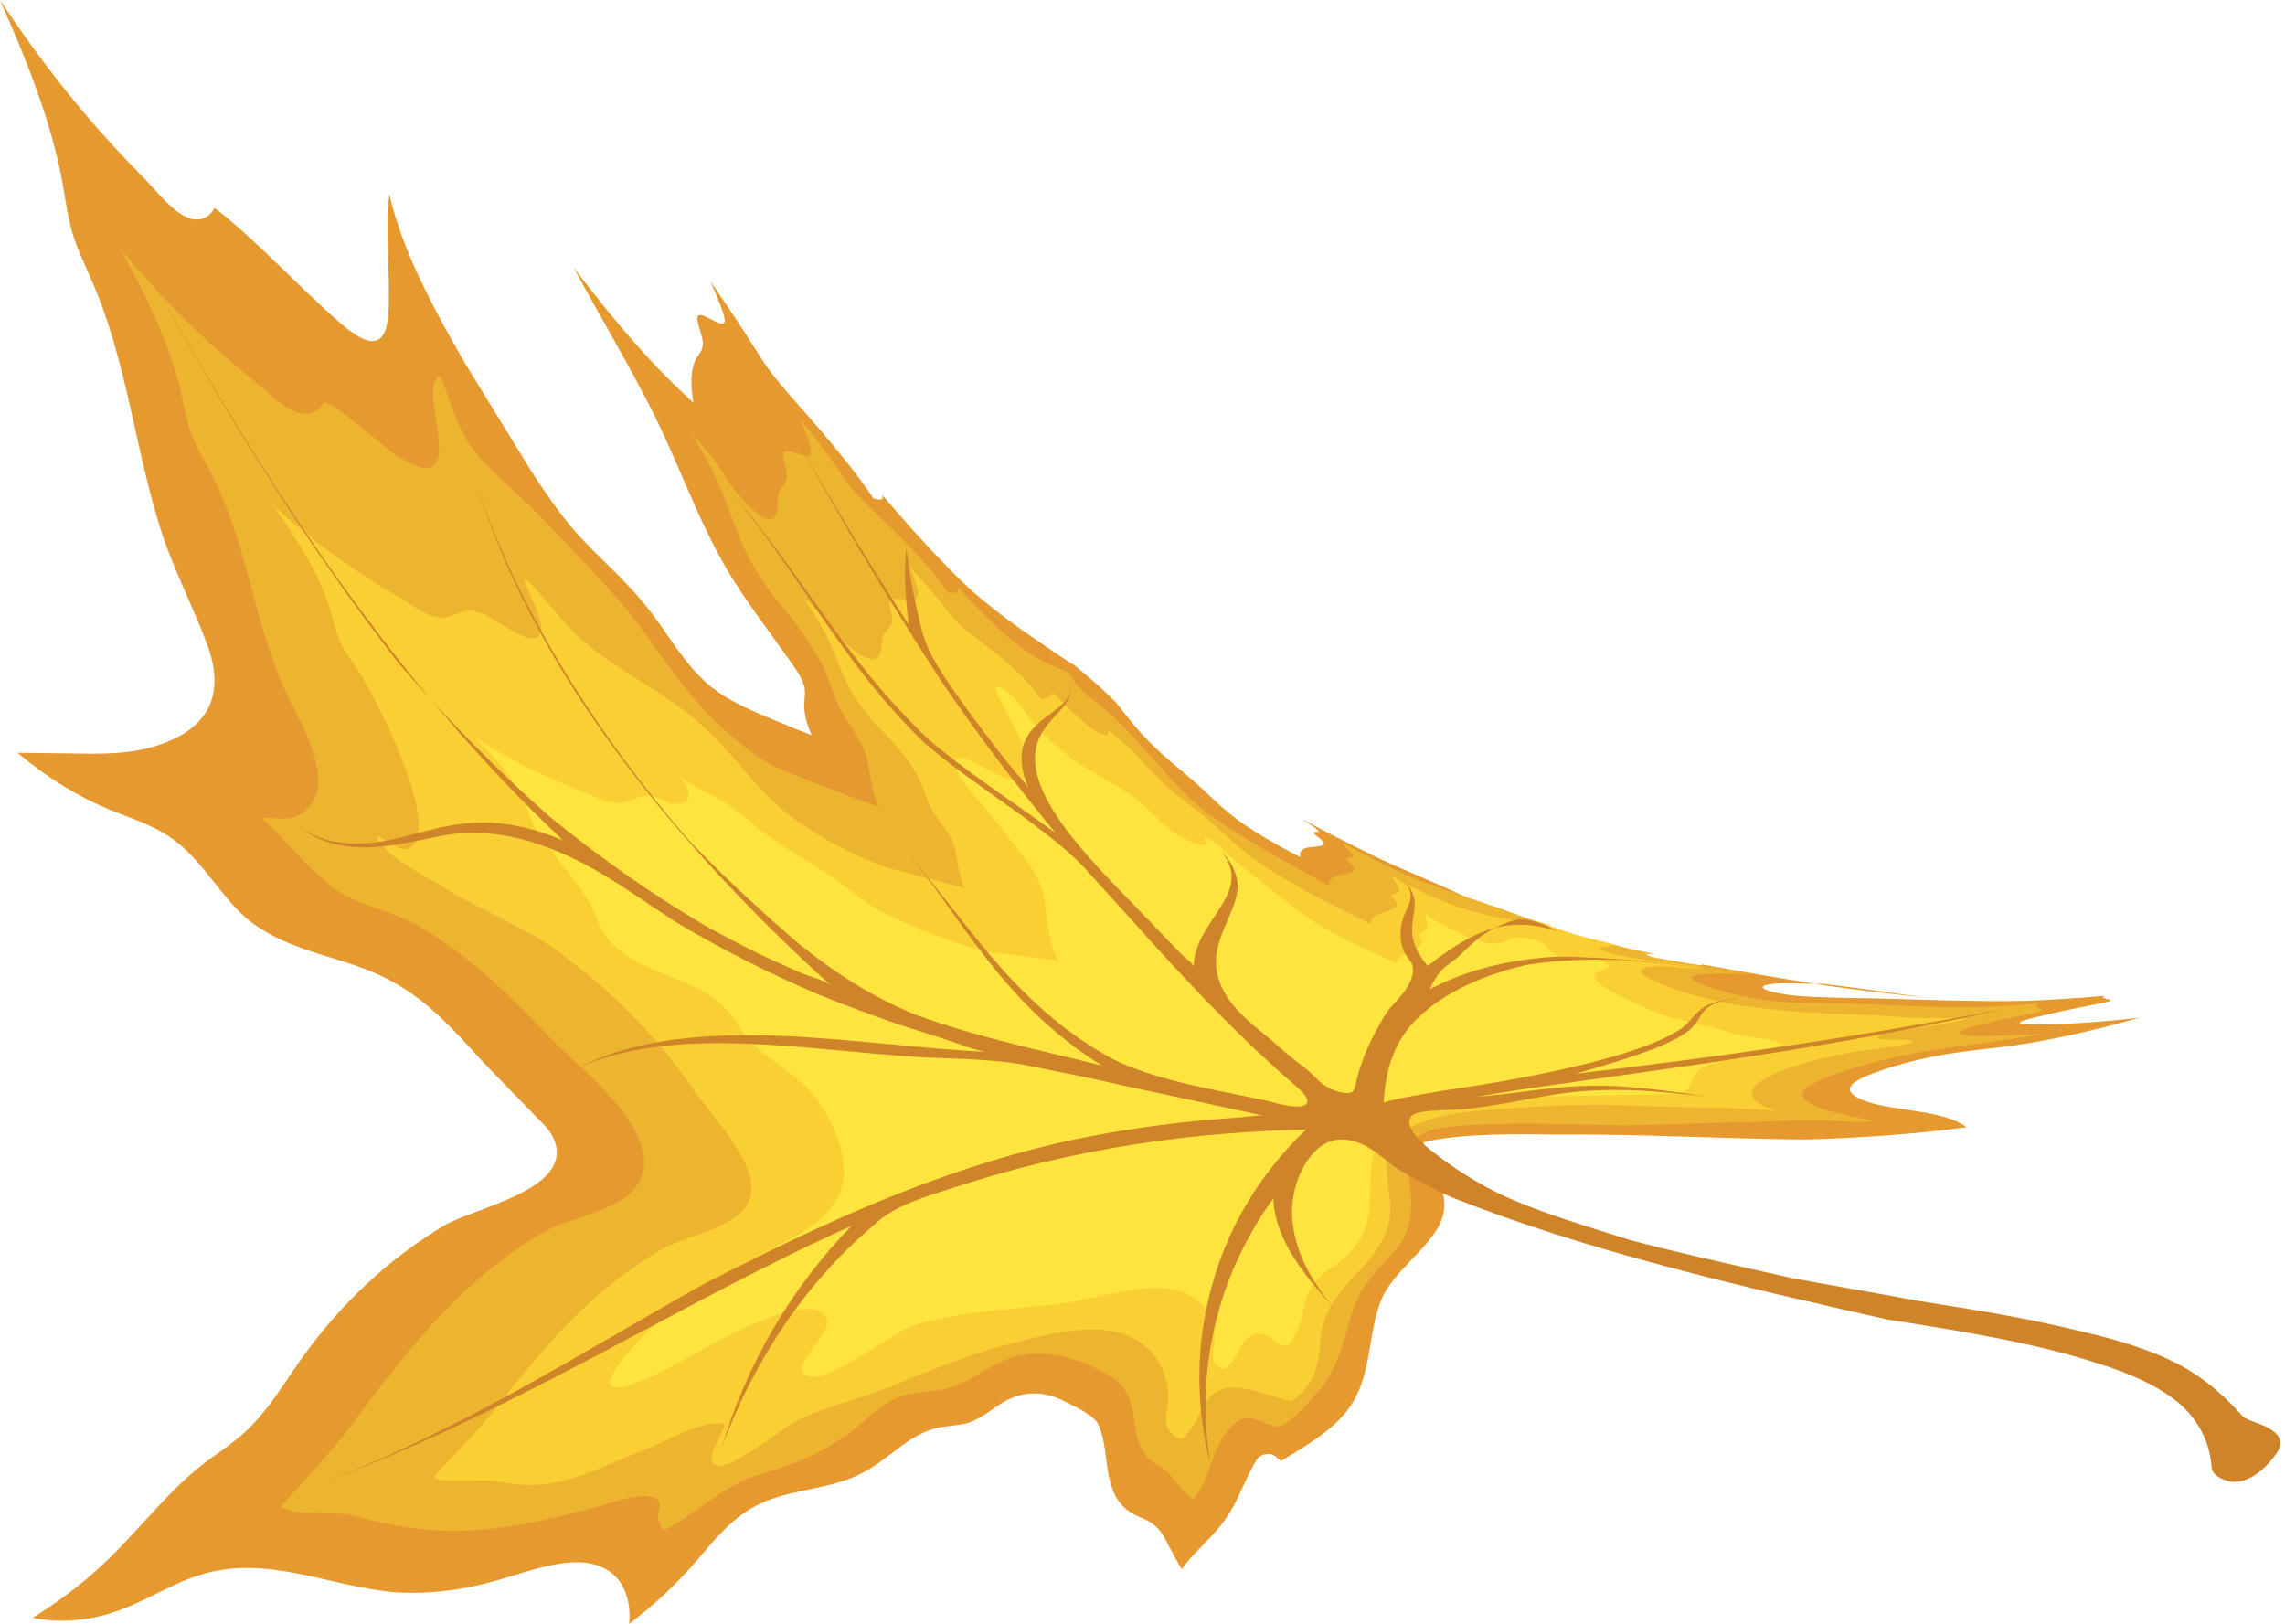<?xml version="1.0" encoding="UTF-8"?><svg xmlns="http://www.w3.org/2000/svg" xmlns:xlink="http://www.w3.org/1999/xlink" height="139.6" preserveAspectRatio="xMidYMid meet" version="1.0" viewBox="0.0 0.0 196.4 139.6" width="196.4" zoomAndPan="magnify"><g><g id="change1_1"><path d="M139.676,84.291c0.254-0.366-0.119-0.918-1.094-1.583c-0.377-0.247-0.851-0.521-0.902-0.658 c-0.04-0.102,0.183-0.111,0.407-0.115c1.008-0.002,2.412,0.114,5.434,0.888c-0.275-0.212,0.792-0.05,1.514,0.03 c1.549,0.193,1.5,0.092,0.812-0.031c3.53,0.653,7.484,1.334,11.507,1.955c2.678,0.374,5.395,0.686,8.117,0.965 c-4.005-0.551-7.449-1.033-8.843-1.176c-0.398-0.014-0.634,0.001-1.209-0.011c-0.549-0.003-1.38-0.034-2.053-0.035 c-1.128,0.016-2.078,0.158-1.808,0.423c0.157,0.173,0.789,0.374,2.137,0.572c1.409,0.191,3.276,0.223,4.953,0.262 c2.909,0.044,5.978,0.128,8.738,0.221c2.272,0.04,4.352,0.092,6.77,0.036c2.214-0.081,4.477-0.239,6.706-0.431 c-0.166,0.097-0.161,0.192,0.177,0.267c0.214,0.053,0.565,0.098,0.233,0.209c-0.255,0.089-0.873,0.202-1.454,0.312 c-1.838,0.356-3.568,0.733-5.185,1.133c-0.577,0.149-1.177,0.323-0.998,0.432c0.125,0.08,0.625,0.1,1.125,0.108 c2.497,0.015,5.763-0.187,9.164-0.589c-3.18,0.886-6.73,1.796-10.905,2.403c-1.516,0.207-3.04,0.35-4.534,0.558 c-3.338,0.448-6.382,1.316-8.293,2.156c-2.041,0.931-1.212,1.671,0.711,2.238c1.422,0.406,3.462,0.584,5.078,0.914 c1.365,0.261,2.409,0.656,3.048,1.155c-4.806,0.637-9.428,0.929-13.799,1.053c-7.174-0.054-13.87-0.478-21.138-0.421 c-3.49-0.063-8.496-0.12-11.744,0.647c0.538,2.34,2.759,4.511,1.319,7.217c-1.073,2.046-4.029,4.09-4.929,6.311 c-0.956,2.367-0.863,4.72-1.704,7.205c-0.955,2.752-2.71,4.184-6.909,6.664c-0.262-0.137-0.391-0.358-0.658-0.491 c-0.269-0.134-0.772-0.146-1.133,0.085c-0.178,0.113-0.281,0.257-0.363,0.393c-1.199,1.943-1.518,3.73-3.209,5.768 c-0.978,1.19-2.305,2.298-3.186,3.553c-0.094-0.079-0.966-1.689-1.09-1.951c-0.405-0.829-0.828-1.65-1.787-2.181 c-0.434-0.241-0.951-0.419-1.386-0.663c-1.359-0.78-1.82-2.12-2.068-3.525c-0.244-1.389-0.265-2.843-0.844-4.114 c-0.365-0.81-2.089-1.581-3.082-2.075c-1.126-0.575-2.722-0.864-4.289-0.235c-1.391,0.562-2.355,1.698-3.802,2.157 c-0.854,0.268-1.745,0.246-2.613,0.438c-2.479,0.534-4.119,2.622-6.366,3.819c-2.637,1.421-5.598,1.389-8.326,2.449 c-2.563,1.003-4.2,2.975-5.875,4.956c-1.703,2.035-3.732,3.942-5.981,5.636c0.01-0.106,0.019-0.213,0.029-0.323 c0.11-1.831-0.534-3.626-2.129-4.441c-2.485-1.323-6.096,0.111-9.268,1.029c-2.965,0.853-5.967,1.205-8.822,1.006 c-5.57-0.489-10.769-3.206-16.466-1.551c-2.305,0.671-4.506,2.082-6.8,2.974c-2.624,1.028-5.328,1.29-7.797,0.779 c2.119-1.329,4.155-2.823,6.038-4.6c2.937-2.742,5.401-6.072,8.412-8.465c1.235-0.967,2.554-1.776,3.711-2.828 c1.959-1.76,3.333-4.093,4.825-6.225c3.437-4.867,7.706-8.827,12.448-11.642c2.622-1.51,11.05-3.066,9.397-7.3 c-0.29-0.759-0.916-1.376-1.521-1.969l-4.416-4.544l-0.228-0.244c-2.216-2.432-4.487-5.003-7.327-6.622 c-4.205-2.543-9.254-2.496-13.1-5.798c-2.048-1.844-3.54-4.561-5.66-6.28c-1.823-1.527-3.933-2.126-5.951-2.939 c-2.762-1.146-5.445-2.796-7.947-4.905c1.519,0.016,3.033,0.035,4.547,0.058c2.566,0.047,5.159,0.099,7.517-0.697 c3.575-1.146,6.2-3.681,4.163-8.897c-1.073-2.841-2.465-5.587-3.522-8.496c-2.583-7.412-3.134-15.472-6.453-22.878 c-0.514-1.197-1.092-2.374-1.483-3.634c-0.441-1.443-0.611-2.899-0.877-4.354C4.434,10.488,2.307,5.201,0,0 c3.694,5.594,7.665,10.522,11.799,14.714c1.801,1.774,3.577,4.395,5.347,4.136c0.557-0.072,1.004-0.425,1.298-0.98 c3.522,2.705,7.081,6.632,10.672,9.782c0.984,0.843,2.057,1.674,2.887,1.671c1.05,0.005,1.321-1.302,1.391-2.588 c0.162-3.272-0.341-7.219,0.077-10.029c0.338,1.483,0.856,3.083,1.485,4.675c1.326,3.284,3.128,6.556,4.942,9.732l5.758,9.377 c1.137,1.734,2.299,3.464,3.655,5.054c1.937,2.208,4.234,4.103,6.027,6.317c2.029,2.423,3.319,5.161,5.773,7.173 c1.458,1.157,3.097,1.877,4.674,2.549c1.324,0.555,2.657,1.107,3.984,1.623c-0.448-0.989-0.676-1.928-0.642-2.731 c0.021-0.521,0.139-0.992-0.034-1.593c-0.2-0.694-0.77-1.502-1.345-2.291c-1.754-2.461-3.68-4.993-5.202-7.521 c-2.948-5.091-4.316-9.706-7.132-14.988c-1.789-3.492-4.108-7.322-6.098-11.085c2.221,2.948,4.528,5.775,6.961,8.371 c1.096,1.143,2.211,2.235,3.328,3.265c-0.296-1.682-0.219-2.982,0.232-3.794c0.273-0.483,0.694-0.779,0.548-1.645 c-0.118-0.663-0.568-1.675-0.413-2.009c0.206-0.435,1.496,0.568,2.029,0.637c0.552,0.108,0.216-0.841-0.145-1.763l-0.77-1.842 c1.451,2.111,2.725,4.018,3.731,5.619c0.463,0.731,0.895,1.442,1.625,2.395c0.767,0.989,1.722,2.052,2.607,3.071 c2.145,2.409,3.945,4.635,5.134,6.265c0.341,0.463,0.637,0.888,0.897,1.282c0.527,0.151,0.874,0.159,0.775-0.24 c-0.006-0.024-0.014-0.047-0.027-0.077c1.679,2.01,3.63,4.178,5.808,6.422c0.642,0.644,1.319,1.307,2.091,1.994 c1.958,1.704,3.944,3.111,5.427,4.114c1.083,0.75,2.07,1.429,2.576,1.738c0.53,0.355,0.469,0.265,0.645,0.401l0.076,0.068 c1.406,1.143,2.566,2.174,3.463,3.11c0.937,1.116,1.585,2.205,3.677,4.172c0.146,0.138,0.299,0.278,0.46,0.422 c0.805,0.72,1.797,1.514,2.611,2.227c1.22,1.063,2.023,1.973,3.494,3.108c1.442,1.089,3.402,2.241,5.611,3.372 c-0.073-0.335,0.02-0.591,0.335-0.739c0.628-0.257,2.18-0.036,1.54-0.685c-0.226-0.217-0.704-0.541-0.754-0.671 c-0.042-0.103,0.211-0.058,0.343-0.065c0.555,0.033-1.242-1.031-1.27-1.088c1.51,0.82,3.757,1.994,6.488,3.32 c0.384,0.18,0.785,0.365,1.23,0.566c0.782,0.347,1.586,0.693,2.299,0.999c3.353,1.436,5.629,2.523,7.434,3.558 c0.149,0.035,0.337,0.089,0.577,0.168c0.685,0.222,1.639,0.593,2.42,0.924c0.777,0.327,1.408,0.631,1.991,0.92 C136.771,82.098,138.577,83.25,139.676,84.291z" fill="#e6992e"/></g><g id="change2_1"><path d="M74.381,64.804c-0.414-1.296-1.414-2.443-2.121-3.779c-0.759-1.446-0.93-2.708-1.771-4.204 c-0.941-1.693-2.058-3.26-3.567-5.051c-2.462-3.029-3.284-5.247-4.231-7.87c-0.817-2.25-1.723-4.087-3.298-6.722 c0.088,0.149,1.665,1.873,2.062,2.455c0.838,1.217,1.532,2.488,2.736,3.701c3.362,3.263,2.392-0.477,2.825-1.17 c0.291-0.455,0.722-0.766,0.622-1.513c-0.082-0.572-0.476-1.411-0.3-1.73c0.237-0.419,1.489,0.288,2.036,0.263 c0.57,0.002,0.308-0.816,0.019-1.608l-0.619-1.579c1.336,1.681,2.493,3.218,3.39,4.529c0.412,0.599,0.793,1.185,1.464,1.942 c0.706,0.785,1.602,1.606,2.427,2.401c1.995,1.88,3.625,3.673,4.672,5.021c0.3,0.383,0.557,0.738,0.781,1.07 c0.54,0.046,0.915-0.02,0.877-0.4c-0.005-0.024-0.01-0.048-0.015-0.073c1.25,1.379,3.573,3.959,6.054,5.612 c1.754,1.152,2.575,1.3,3.461,1.721c0.651,0.723-0.001,0.52,1.318,1.693c0.672,0.588,1.472,1.18,2.061,1.725 c2.163,1.971,3.321,3.457,4.882,5.154c0.991,1.088,1.921,2.161,3.612,3.477c1.546,1.17,3.59,2.366,5.491,3.509 c0.574,0.336,4.972,2.726,4.975,2.767c-0.026-0.322,0.1-0.582,0.425-0.759c0.655-0.325,2.148-0.276,1.66-0.898 c-0.173-0.209-0.576-0.498-0.589-0.641c-0.011-0.114,0.246-0.113,0.394-0.151c0.628-0.12-0.87-1.095-0.767-1.276 c1.269,0.746,3.223,1.752,5.641,2.847c0.34,0.149,0.695,0.301,1.096,0.46c0.703,0.275,1.443,0.531,2.103,0.753 c3.1,1.046,5.28,1.773,7.048,2.452c-0.525-0.213,1.777,0.593,2.041,0.687c1.085,0.382,1.685,0.666,2.171,0.889 c-0.96-0.433,3.686,0.829,4.663,1.052c1.699,0.379,2.203,0.461,2.021,0.444c-0.139,0.02-1.247-0.075-0.047,0.279 c2.246,0.415,4.508,0.774,6.796,1.162c2.74,0.425,1.618,0.303,0.78,0.252c-1.815-0.022-5.211-0.106-4.055,0.588 c0.614,0.4,1.99,0.843,3.772,1.252c2.144,0.458,3.341,0.632,6.312,0.68c2.594,0.017,5.301,0.099,7.709,0.221 c1.98,0.071,3.773,0.173,5.89,0.156c1.937-0.038,3.939-0.166,5.921-0.333c-0.195,0.136-0.24,0.272,0.009,0.393 c0.158,0.081,0.435,0.159,0.114,0.283c-0.247,0.099-0.807,0.208-1.335,0.314c-1.831,0.379-6.135,1.193-5.526,1.611 c0.572,0.416,4.88,0.062,7.071,0.017c-1.656,0.303-3.577,0.563-5.482,0.826c-1.882,0.253-3.786,0.509-5.513,0.836 c-3.659,0.69-9.633,2.327-9.607,3.533c-0.045,1.069,3.676,1.812,6.098,2.266c-1.267,0.214-2.707,0.022-3.829-0.008 c-1.7-0.065-3.191,0.001-5.105,0.068c-4.113,0.096-8.136,0.254-12.222,0.328c-3.514-0.004-7.391-0.22-10.952-0.11 c-1.946,0.039-5.123,0.115-6.56,0.772c-2.071,0.974-1.496,2.509-1.294,3.713c0.233,1.474,0.388,3.102-0.147,4.702 c-0.603,1.788-2.89,3.327-3.936,5.215c-1.399,2.557-1.259,5.177-3.176,7.963c-0.29,0.431-3.159,3.86-4.104,3.643 c-1.774-0.427-2.633-1.637-4.327,0.528c-1.398,1.806-1.313,3.968-2.813,5.716c-1.373-0.845-1.556-2.115-3.118-2.951 c-1.196-0.662-1.661-1.86-1.847-3.05c-0.314-1.896-0.333-3.565-2.428-4.725c-1.738-1.005-3.981-1.922-6.632-1.754 c-3.201,0.172-4.871,2.789-8.155,3.164c-3.262,0.345-3.695,0.486-6.203,2.647c-2.388,2.094-5.084,3.459-8.302,4.352 c-3.33,0.92-4.745,2.546-7.585,4.274c-1.559,0.959-1.219,0.86-1.687-0.066c-0.31-0.618,0.455-1.344-0.162-1.872 c-0.896-0.779-3.614,0.225-4.726,0.532c-2.754,0.759-5.375,1.384-8.178,1.821c-4.89,0.733-8.622,0.281-13.044-0.931 c-1.576-0.465-5.413,0.054-6.341-0.804c2.174-2.551,4.398-4.71,6.383-7.457c4.815-6.553,9.482-12.204,16.046-16.066 c2.513-1.424,7.324-1.952,8.481-4.65c1.753-4.083-4.912-9.239-7.718-12.041c-3.292-3.477-6.722-6.87-10.891-9.408 c-2.579-1.659-5.667-1.905-7.986-3.68c-2.08-1.649-3.972-4.049-6.019-5.898c1.446-0.049,2.654,0.416,3.791-0.619 c2.875-2.56-0.671-7.85-2.098-11.13c-2.475-5.931-3.082-12.503-6.263-18.351c-0.494-0.944-1.049-1.869-1.43-2.872 c-0.431-1.149-0.61-2.326-0.879-3.495c-0.965-4.276-3.032-8.434-5.274-12.5c3.546,4.287,7.33,8.026,11.251,11.165 c1.705,1.328,3.393,3.355,5.045,3.021c0.52-0.098,0.935-0.418,1.206-0.895c0.314-0.552,5.241,3.834,6.107,4.401 c1.336,0.867,2.849,1.723,3.504,0.811c1.122-1.542-1.222-6.741,0.397-7.564c0.747,1.736,1.166,3.517,2.167,5.3 c1.22,2.129,3.158,3.577,4.83,5.232c2.296,2.205,4.706,4.76,6.859,7.098c1.53,1.609,2.727,3.077,3.958,4.804 c1.833,2.499,3.459,4.936,5.74,7.197c1.5,1.437,3.082,2.752,4.856,3.811c0.72,0.421,9.379,3.764,9.303,3.602 C74.79,67.74,74.861,66.319,74.381,64.804z" fill="#edb430"/></g><g id="change3_1"><path d="M131.512,95.168c-5.103,0.284-10.381,0.559-11.828,3.204c-1.138,2.111,0.136,4.245-0.262,6.494 c-0.281,1.526-1.209,2.974-2.716,4.502c-1.839,1.902-2.897,3.375-3.158,5.428c-0.208,1.651-0.107,3.965-2.531,5.662 c-1.312-0.292-3.15-1.062-4.596-1.167c-2.887-0.24-3.003,2.202-4.072,3.573c-0.658,0.843-0.908,1.22-1.827,0.158 c-0.55-0.641-0.198-1.735-0.129-2.53c0.177-2.114-0.919-4.75-3.649-5.756c-2.805-1.112-7.311,0.078-10.384,0.905 c-3.331,0.896-6.496,2.199-9.656,3.493c-2.657,1.101-5.546,1.675-8.129,2.948c-1.365,0.68-6.11,4.683-7.194,3.79 c-0.765-0.641,0.803-2.617,0.883-3.431c-1.695-0.542-5.118,1.527-6.861,2.192c-5.002,1.932-7.576,3.725-12.572,2.726 c-1.389-0.305-4.758,0.258-5.583-0.38c1.888-2.1,3.826-3.895,5.551-6.147c4.194-5.384,8.277-10.064,14.058-13.421 c2.217-1.244,6.462-1.874,7.487-4.082c1.343-2.888-3.152-7.342-4.896-9.85c-2.67-3.992-6.462-7.876-10.623-11.039 c-3.264-2.652-6.96-3.87-10.455-6.025c-1.626-1.045-5.161-2.615-6.038-4.541c0.926,0.164,2.147,1.55,2.946,0.988 c2.705-1.859-3.052-13.104-4.651-15.459c-0.462-0.696-0.979-1.37-1.34-2.12c-0.408-0.859-0.587-1.76-0.848-2.646 c-0.94-3.242-2.892-6.29-5.01-9.243c3.316,3.01,6.834,5.586,10.461,7.695c1.573,0.891,3.135,2.331,4.644,1.934 c1.362-0.34,1.438-1.005,3.347-0.067c1.295,0.627,3.916,2.777,4.571,1.533c0.483-0.914-1.173-3.618-1.422-4.885 c1.646,1.48,3.115,3.7,4.879,5.311c3.385,2.965,7.319,4.513,10.627,7.631c2.396,2.147,4.035,4.677,6.374,6.769 c2.583,2.207,6.288,4.251,9.448,5.285c0.263,0.084,1.894,0.518,3.465,0.929c0.786,0.203,1.558,0.4,2.135,0.546 c0.288,0.074,0.527,0.136,0.696,0.179c0.168,0.044,0.265,0.071,0.267,0.076c-0.631-1.257-0.528-2.436-0.921-3.655 c-0.34-1.042-1.22-1.915-1.827-2.965c-0.653-1.136-0.772-2.167-1.499-3.335c-0.816-1.321-1.799-2.519-3.144-3.862 c-2.198-2.269-2.898-4.02-3.703-6.091c-0.695-1.775-1.489-3.195-2.894-5.197c0.079,0.113,1.517,1.358,1.872,1.796 c0.75,0.915,1.362,1.893,2.455,2.768c3.046,2.354,2.293-0.678,2.743-1.317c0.305-0.424,0.74-0.747,0.688-1.372 c-0.043-0.48-0.374-1.145-0.179-1.446c0.265-0.4,1.455,0.015,2.006-0.1c0.577-0.1,0.394-0.786,0.183-1.445l-0.456-1.314 c1.195,1.254,2.213,2.422,2.983,3.442c0.354,0.467,0.676,0.928,1.277,1.489c0.631,0.582,1.453,1.162,2.201,1.734 c1.809,1.353,3.24,2.712,4.128,3.774c0.255,0.302,0.469,0.586,0.652,0.855c0.543-0.056,0.938-0.192,0.961-0.55l-0.004-0.067 c0.644,0.644,2.598,2.797,4.012,3.5c1.096,0.54,0.664-0.034,0.78-0.189c3.006,2.25,3.496,3.726,6.306,5.868 c2.208,1.605,3.543,2.974,5.265,4.407c1.802,1.466,4.13,2.817,6.704,4.228c0.492,0.261,4.269,2.116,4.266,2.155 c0.02-0.303,0.174-0.563,0.505-0.764c0.669-0.384,2.081-0.504,1.746-1.087c-0.119-0.196-0.444-0.446-0.42-0.597 c0.02-0.122,0.275-0.162,0.435-0.23c0.687-0.263-0.5-1.129-0.274-1.422c1.017,0.657,2.657,1.476,4.734,2.32 c0.291,0.115,0.597,0.232,0.947,0.346c3.609,1.122,5.945,1.271,6.416,1.245c0.221,0.007-0.235-0.236,1.428,0.287 c-0.781-0.17,1.364,0.703,5.074,1.558c0.019,0.005,0.352,0.097,0.368,0.102c-0.111,0.047-0.267,0.122-0.585,0.182 c-0.299,0.077-1.601,0.001,0.189,0.529c2.401,0.663,5.298,0.851,7.293,1.124c2.374,0.479-1.713,0.053-2.615,0.026 c-2.629-0.011-2.557,0.524-0.444,1.429c1.498,0.637,3.456,1.258,6.005,1.775c1.579,0.294,3.519,0.473,5.324,0.665 c1.963,0.182,4.21,0.198,6.234,0.296c1.878,0.067,3.266,0.244,5.104,0.282c1.476,0.015,2.697-0.006,3.853,0.079 c-1.592,0.442-4.524,0.732-6.529,1.135c-0.86,0.178-1.561,0.346-0.995,0.562c0.449,0.172,2.226,0.032,2.665,0.15 c1.157,0.309-3.677,0.775-5.106,1.027c-6.467,1.143-11.658,3.461-6.397,5.042c-3.392-0.346-8.356-0.289-12.193-0.444l-0.256-0.013 C137.469,94.892,134.385,94.975,131.512,95.168z" fill="#facf33"/></g><g id="change4_1"><path d="M134.857,94.218c-4.107-0.013-9.766,0.212-12.839,1.404c-8.128,3.444-0.598,8.797-7.723,13.455 c-3.207,2.215-1.485,4.15-3.582,6.555c-1.426,0.127-1.368-1.277-2.806-0.941c-1.209,0.28-1.525,1.82-1.996,2.382 c-0.527,0.629-0.731,0.908-1.445,0.118c-0.428-0.476-0.138-1.291-0.074-1.884c0.165-1.577-0.671-3.539-2.83-4.267 c-2.796-1.009-7.463,0.665-10.58,1.047c-4.137,0.475-8.399,0.63-12.382,1.81c-1.846,0.551-7.113,4.92-9.102,4.404 c-2.018-0.554,2.028-3.668,1.59-4.837c-1.11-2.984-9.727,2.025-11.299,2.877c-1.54,0.844-10.166,5.723-6.421,0.693 c2.563-3.377,6.961-6.439,10.658-8.481c3.329-1.785,7.167-3.204,8.26-6.299c0.844-2.403-0.572-5.881-2.337-8.076 c-1.309-1.672-3.387-2.765-5.055-4.241c-1.193-1.084-1.675-2.471-2.849-3.537c-2.833-2.669-8.159-2.835-10.261-6.371 c-0.431-0.741-0.566-1.471-0.991-2.226c-1.194-2.152-3.347-4.361-4.736-6.524c-0.358-0.569-0.523-1.185-0.758-1.785 c-0.847-2.19-2.551-4.155-4.398-6.03c2.863,1.813,5.881,3.319,8.977,4.498c1.34,0.497,2.676,1.385,3.946,0.981 c0.656-0.203,1.176-0.625,1.995-0.544c0.707,0.07,1.428,0.656,2.152,0.698c1.733,0.105,1.513-1.353,0.144-2.63 c1.278,1.193,2.593,1.596,4.012,2.415c1.371,0.773,2.136,1.621,3.425,2.621c1.649,1.247,3.455,2.278,5.195,3.385 c1.83,1.126,3.303,2.576,5.154,3.546c2.672,1.34,5.807,2.554,8.69,3.304c0.799,0.201,6.299,0.711,6.417,0.929 c-1.626-3.02-0.381-5.505-2.695-8.575c-1.067-1.444-2.294-2.933-3.463-4.417c-0.895-1.152-2.471-2.691-2.71-3.726 c-0.344-1.443,1.092-0.702,2.944,0.317c3.115,1.644,3.105,0.645,3.159-0.542c0.041-1.384-1.068-3.233-1.966-4.956 c-0.264-0.502-1.663-2.81,0.472-1.133c0.778,0.594,1.842,2.305,2.425,2.922c0.857,0.896,1.856,1.851,3.129,2.779 c1.942,1.371,3.747,2.048,5.47,3.445c1.143,0.902,2.872,3.011,4.798,3.676c1.783,0.6,0.94-0.22,0.966-0.541 c1.257,0.691,1.536,1.106,2.224,1.726c1.699,1.509,3.856,3.055,5.642,4.517c1.383,1.111,3.226,2.078,5.259,3.096 c0.388,0.189,3.367,1.534,3.36,1.568c0.055-0.273,0.221-0.521,0.531-0.733c0.631-0.416,1.869-0.67,1.685-1.2 c-0.066-0.18-0.301-0.388-0.249-0.542c0.043-0.125,0.279-0.2,0.437-0.292c0.685-0.381-0.154-1.138,0.158-1.529 c-0.192,0.238,3.553,2.157,5.049,2.498c1.698,0.369,2.01-0.497,2.834-0.463c1.842,0.108,2.38,0.597,2.6,0.903 c0.542,0.847,1.492,0.828,3.696,0.792c0.937,0.371,1.648,0.576,1.568,0.813c-0.093,0.273-1.113,0.401-1.259,0.722 c-0.252,0.559,1.018,1.261,2.54,1.983c1.145,0.535,2.127,1.088,3.622,1.584c1.294,0.414,3.22,0.676,4.426,1.077 c1.118,0.362,1.796,0.551,3.284,0.782c1.056,0.154,1.72,0.256,2.219,0.534c1.346,0.76-2.29,1.01-4.61,1.38 c-3.354,0.538-2.747,1.356-3.374,2.329c-0.4,0.63-1.299,0.582-3.03,0.615c-1.784,0.019-3.513,0.074-5.268,0.115 C136.213,94.202,135.541,94.211,134.857,94.218z" fill="#ffe43f"/></g><g id="change5_1"><path d="M102.589,83.123c0.011-0.265-0.702-0.764-0.988-1.049l-1.464-1.506 c-3.714-3.953-8.475-8.301-10.34-12.227c-1.019-2.082-1.004-3.702-0.473-4.893c0.903-2.01,2.958-2.746,2.691-4.527 c0.348,2.765-6.172,2.681-3.619,8.821c-0.137-0.346-0.853-1.03-1.181-1.433l-1.219-1.526c-0.865-1.107-1.705-2.216-2.522-3.326 c-1.131-1.553-2.273-3.13-3.115-4.597c-0.898-1.564-1.153-2.67-1.397-3.818c-0.545-2.282-0.884-4.241-1.027-5.835l-0.016-0.135 c-0.224,1.643-0.162,3.88,0.198,6.64c-3.448-5.329-6.632-10.615-9.561-15.783c3.676,6.705,7.823,13.696,12.405,20.704 c2.95,4.364,6.262,8.713,9.773,12.976c-3.455-2.531-7.613-5.227-10.85-7.981c-7.475-7.088-10.503-13.792-17.499-21.853 c6.833,8.088,9.556,14.708,16.948,21.979c4.45,3.913,11.035,7.583,14.181,11.19c1.74,1.93,3.502,3.826,5.149,5.696 c4.008,4.402,8.039,8.703,12.735,12.73c0.45,0.371,1.575,1.434,0.569,1.684c-0.964,0.242-2.445-0.31-3.362-0.492 c-1.623-0.337-3.251-0.669-4.883-1c-2.78-0.605-5.666-1.32-8.017-2.493c-4.483-2.414-7.709-5.596-10.529-8.856 c-2.798-3.383-5.414-6.844-8.328-10.412c5.851,6.987,9.115,14.345,17.856,19.792c-5.367-1.33-10.806-2.461-15.947-4.344 c-3.765-1.516-7.086-3.686-10.1-6.127c-3.237-2.782-6.402-5.707-9.398-8.83c-7.833-9.032-14.592-19.528-18.263-30.54 c5.194,16.558,17.519,31.265,30.38,42.927c-0.526-0.423-1.953-0.796-2.62-1.081c-0.941-0.417-1.882-0.841-2.823-1.274 c-1.765-0.848-3.508-1.746-5.225-2.697c-4.684-2.747-9.249-5.973-13.528-9.479c-4.53-4.003-8.828-8.408-12.926-13.145 c-7.972-10.24-15.134-21.806-21.898-34.274c10.764,19.646,21.96,36.239,36.027,49.505c-9.402-3.957-13.017,1.159-19.419,0.149 c-1.194-0.192-2.419-0.645-3.533-1.453c4.621,3.58,10.188,1.101,13.863,0.72c2.749-0.256,5.74,0.303,8.665,1.56 c3.781,1.549,6.745,3.889,10.197,6.088c3.932,2.345,8.015,4.402,12.206,6.201c2.312,0.931,4.654,1.792,7.016,2.605l3.752,1.2 c1.015,0.306,2.809,1.086,3.83,1.118c-10.718-0.421-25.126-3.643-35,1.233c8.585-3.598,19.747-1.302,29.597-0.752 c2.988,0.129,6.264,0.132,9.295,0.798c2.442,0.503,4.901,0.959,7.34,1.537c4.165,0.895,8.335,1.775,12.458,2.689 c-0.484-0.101-1.728,0.101-2.237,0.136c-0.737,0.051-1.471,0.108-2.202,0.172c-1.506,0.13-2.998,0.291-4.474,0.481 c-2.94,0.378-5.817,0.884-8.626,1.503c-10.88,2.516-20.625,7.017-30.593,12.147c-10.569,5.901-21.707,13.099-33.856,17.47 c16.838-6.012,31.609-15.784,46.525-22.459c-5.189,5.326-9.041,11.924-11.156,19.089c1.59-4.382,3.816-8.515,6.571-12.232 c1.344-1.787,2.818-3.471,4.411-5.035c0.789-0.766,1.618-1.491,2.451-2.205c1.754-1.482,4.122-2.125,6.488-2.904 c2.491-0.804,5.021-1.526,7.598-2.15c5.123-1.209,10.471-2.088,16.001-2.502c2.209-0.178,4.45-0.295,6.708-0.344 c-3.939,3.769-6.647,8.287-8.022,13.183c-0.737,2.566-1.126,5.193-1.147,7.817c-0.039,2.679,0.311,5.32,0.957,7.808 c-0.659-3.901-0.585-8.054,0.409-12.062c0.904-3.849,2.598-7.517,4.993-10.825c0.131,3.71,2.864,6.853,5.713,10.001 c-2.178-2.397-3.751-5.07-4.059-7.911c-0.231-1.922,0.31-4.546,1.989-6.199c0.792-0.763,1.922-1.292,3.586-0.713 c1.426,0.475,2.566,1.758,3.643,2.407c1.397,0.822,2.875,1.595,4.43,2.316c11.659,4.627,24.849,7.673,37.472,10.511 c6.466,1.007,12.833,2.038,18.192,3.806c2.66,0.822,4.975,1.866,6.725,3.261c1.703,1.428,2.783,3.284,2.961,5.685 c-0.019,0.493,0.8,1.069,1.727,1.197c0.989,0.088,2.372-0.429,3.773-2.346c0.801-1.059,0.294-1.746-0.532-2.227 c-0.834-0.481-2.05-0.725-2.367-1.124c-1.456-1.63-3.133-3.146-5.311-4.322c-2.382-1.276-5.39-2.204-8.674-2.95 c-4.832-1.184-9.508-1.898-13.669-2.551c-4.119-0.766-7.79-1.386-10.973-1.981c-6.293-1.393-10.765-2.42-13.995-3.293 c-6.382-1.974-8.125-2.609-10.611-3.688c-2.515-1.15-4.63-2.554-6.478-4.013c-0.69-0.554-1.346-1.129-1.652-1.757 c-0.994-2.002,1.782-1.51,4.944-1.829c3.801-0.403,7.192-1.472,11.229-1.574c3.131-0.137,6.403,0.251,9.16,0.529 c-1.844-0.265-3.704-0.555-5.812-0.73c-5.639-0.594-8.935,0.344-13.935,0.764c9.589-1.7,26.291-3.244,45.297-7.544 c-12.393,2.364-23.885,4.06-36.777,5.556c3.832-1.112,7.617-2.232,9.388-3.476c1.909-1.185,0.617-2.634,4.847-3.044 c-4.496,0.359-3.531,1.816-5.675,2.947c-3.06,1.851-10.082,3.457-16.838,4.554c-1.374,0.228-2.784,0.402-4.142,0.652 c-0.532,0.098-4.08,0.667-4.092,0.91c0.089-2.142,0.554-4.134,1.718-5.898c0.198-0.294,0.416-0.581,0.658-0.86 c2.209-2.432,5.624-4.133,9.792-5.113c2.399-0.401,5.115-0.571,8.415-0.431c3.263,0.227,7.17,0.686,11.602,1.298 c-6.9-0.986-12.745-1.594-17.23-1.606c-4.595,0.252-8.007,1.275-10.978,2.792c0.268-0.602,0.585-1.186,1.064-1.686 c0.42-0.425,1.059-0.779,1.442-1.171c0.632-0.604,1.237-1.147,1.817-1.629c1.109-0.772,2.186-1.286,3.293-1.519 c1.062,0.017,1.989,0.302,3.399,1.062c-4.322-1.435-7.21-0.172-11.206,2.951c-3.457-4.045,1.453-5.291-3.478-8.368 c3.394,2.098,1.541,3.017,1.23,4.759c-0.146,0.692-0.16,1.47,0.202,2.366c0.163,0.426,0.7,0.898,0.762,1.316 c0.062,0.449-0.033,0.882-0.23,1.305c-0.328,0.704-0.923,1.386-1.58,2.087c-0.612,0.669-0.97,1.437-1.393,2.209 c-0.465,0.856-0.874,1.754-1.201,2.694c-0.164,0.468-0.308,0.945-0.43,1.431c-0.056,0.223-0.12,0.977-0.493,1.092 c-0.516,0.159-1.413-0.164-1.761-0.331c-0.974-0.474-1.343-1.126-2.051-1.676c-0.723-0.568-1.501-1.142-2.147-1.734 c-1.155-1.07-2.627-2.116-3.687-3.236c-4.272-4.64-0.178-7.626-0.079-10.734c-0.002-0.912-0.366-1.914-1.413-3.071 C107.878,76.938,102.69,78.926,102.589,83.123z" fill="#cf8429"/></g></g></svg>